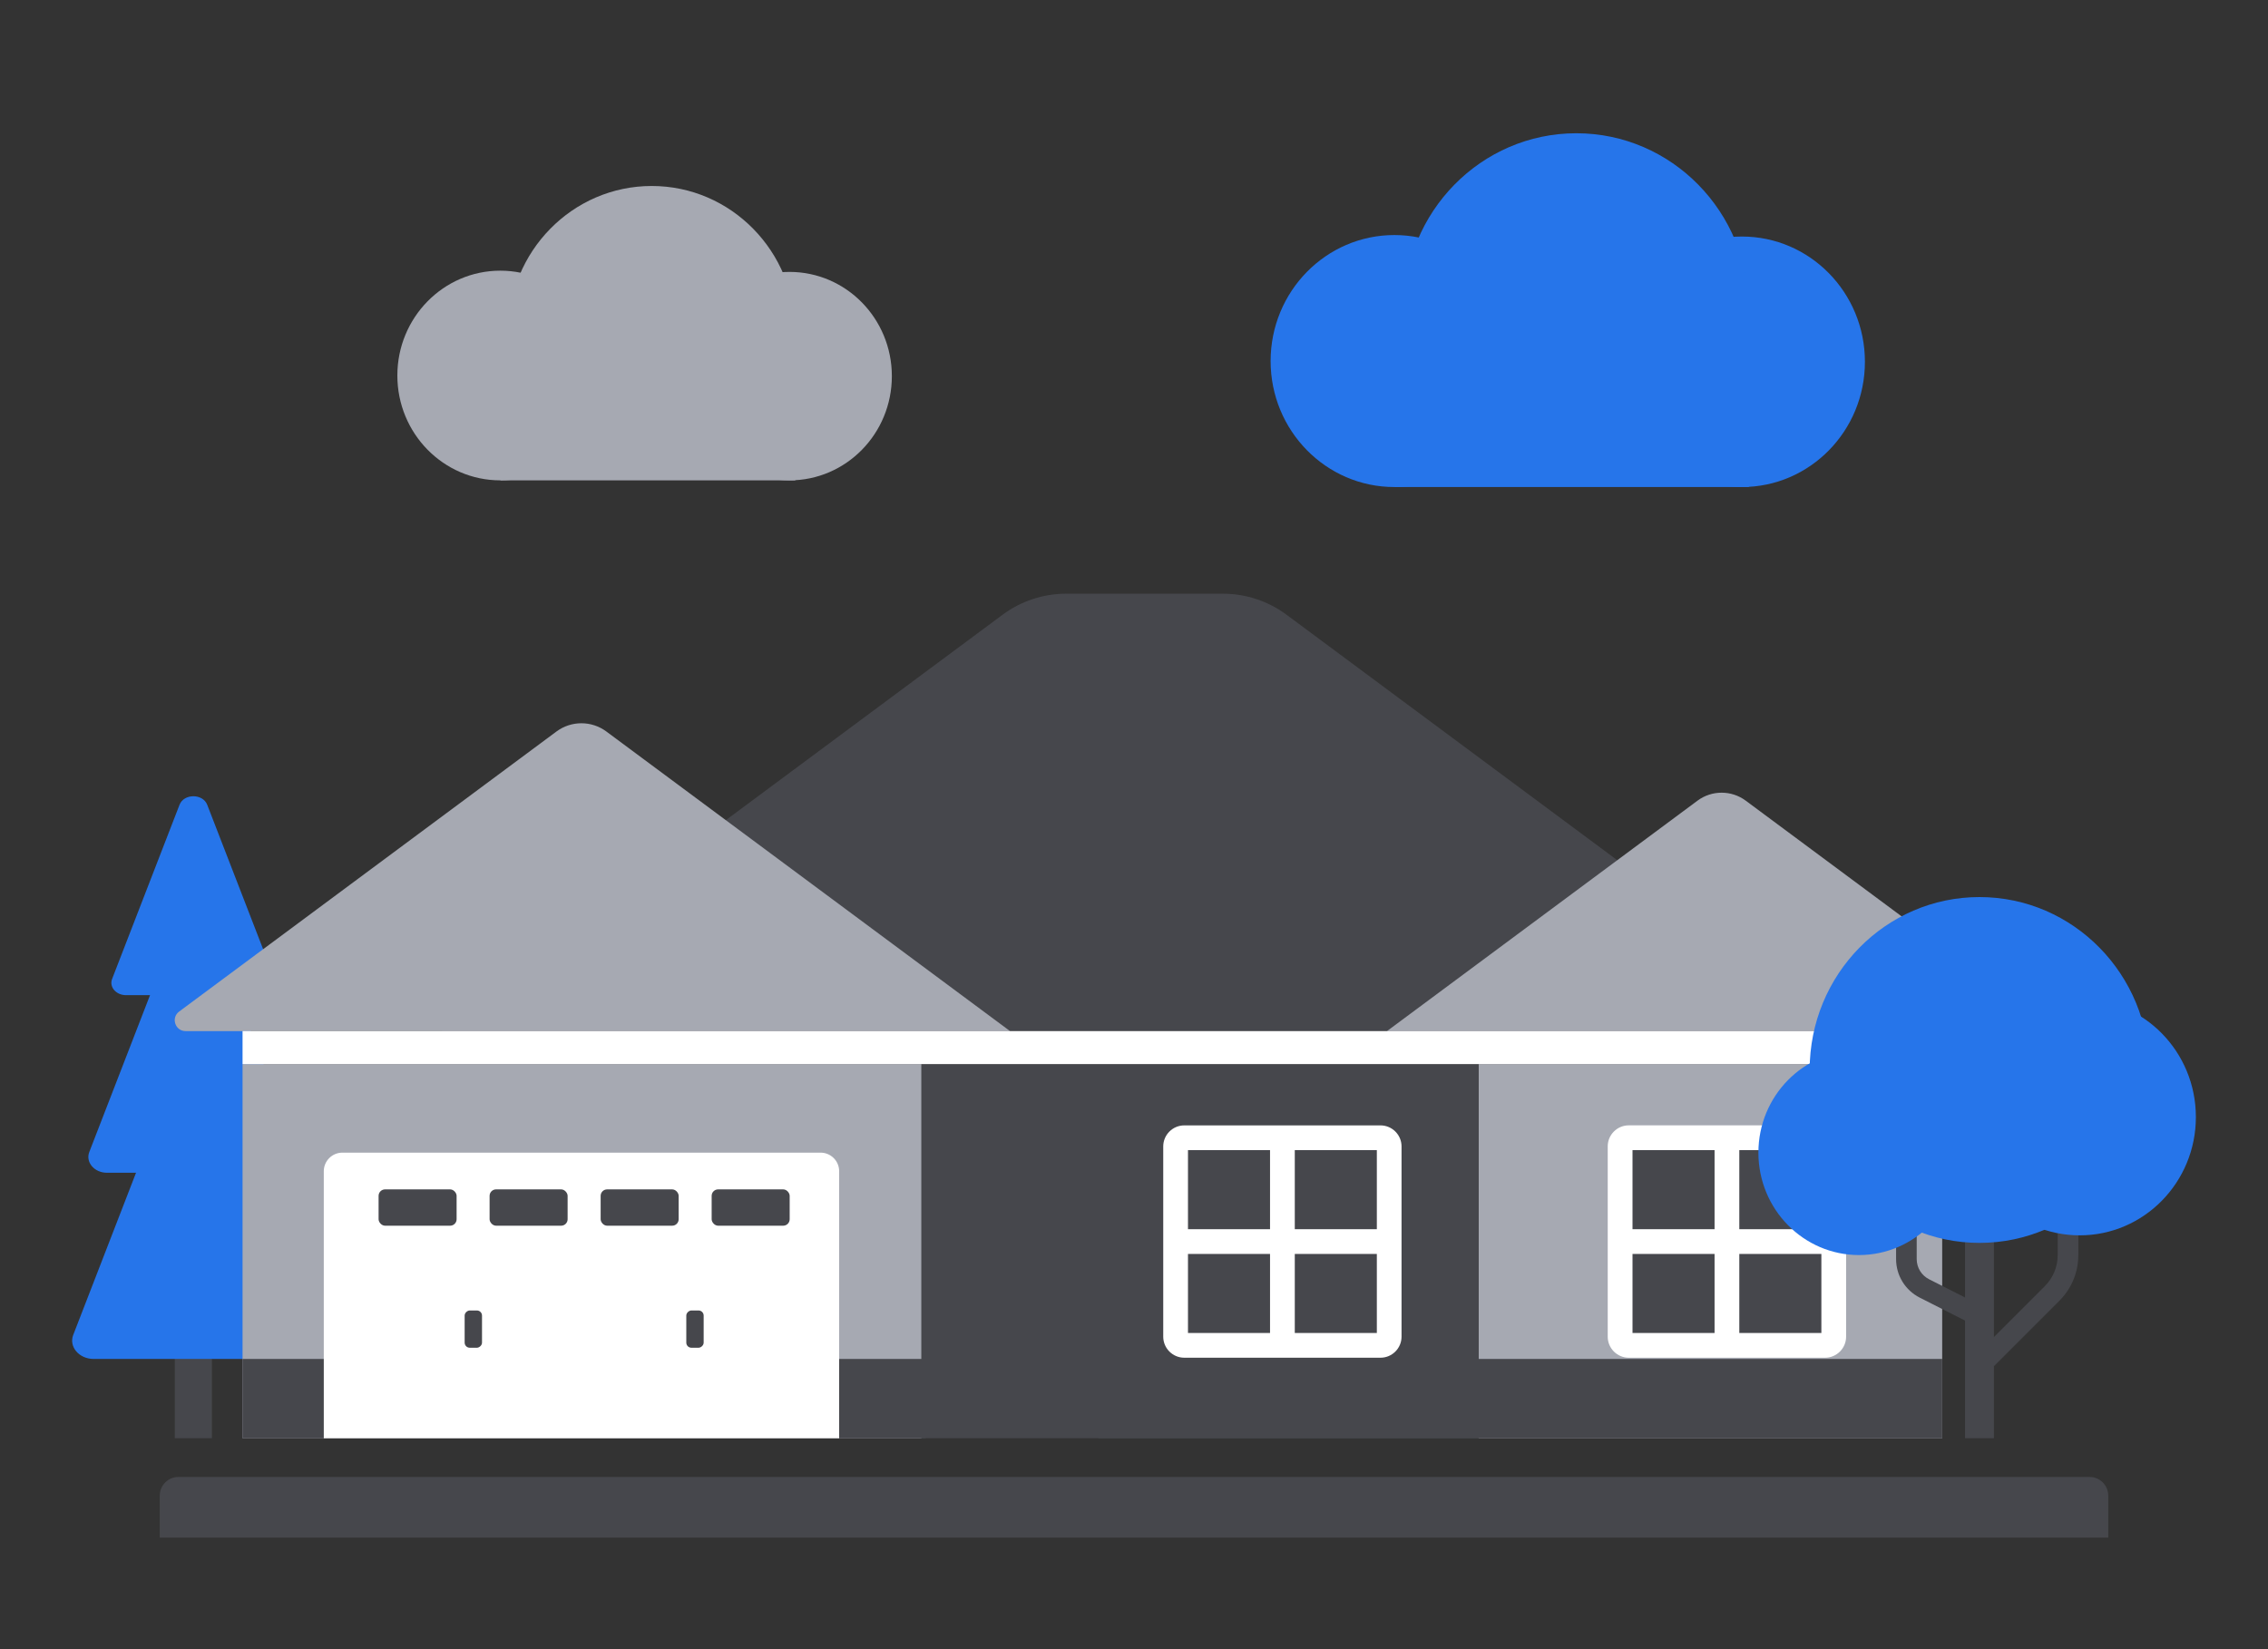 <?xml version="1.0" encoding="UTF-8"?>
<svg id="Layer_1" data-name="Layer 1" xmlns="http://www.w3.org/2000/svg" viewBox="0 0 550 400">
  <rect x="0" y="0" width="550" height="400" fill="#333333" stroke="none"/>
  <defs>
    <style>
      .cls-1 {
        fill: #46474c;
      }

      .cls-2 {
        fill: #a6a9b2;
      }

      .cls-3 {
        fill: #fff;
      }

      .cls-4 {
        fill: #2675ea;
      }
    </style>
  </defs>
  <g>
    <ellipse class="cls-4" cx="422.42" cy="87.75" rx="29.83" ry="30.38"/>
    <ellipse class="cls-4" cx="382.27" cy="74.91" rx="41.82" ry="42.59"/>
    <ellipse class="cls-4" cx="338.14" cy="87.57" rx="30.01" ry="30.56"/>
    <polygon class="cls-4" points="338.2 118.13 424.09 118.13 424.09 90.35 336.27 90.35 338.2 118.13"/>
  </g>
  <g>
    <rect class="cls-1" x="42.39" y="259.52" width="9" height="89.31"/>
    <g>
      <path class="cls-4" d="M63.25,241.37H30.54c-2.4,0-4.11-2-3.35-3.94l16.35-42.24c1.07-2.75,5.64-2.75,6.71,0l16.35,42.24c.75,1.94-.95,3.94-3.35,3.94Z"/>
      <path class="cls-4" d="M67.84,284.45H25.95c-3.08,0-5.26-2.56-4.29-5.05l20.94-54.09c1.36-3.52,7.22-3.52,8.59,0l20.94,54.09c.96,2.49-1.21,5.05-4.29,5.05Z"/>
      <path class="cls-4" d="M71.07,329.61H22.72c-3.55,0-6.07-2.96-4.96-5.83l24.18-62.45c1.58-4.07,8.34-4.07,9.91,0l24.18,62.45c1.11,2.87-1.4,5.83-4.96,5.83Z"/>
    </g>
  </g>
  <path class="cls-1" d="M43.27,358.23h463.45c2.5,0,4.54,2.03,4.54,4.54v10.18H38.74v-10.18c0-2.5,2.03-4.54,4.54-4.54Z"/>
  <g>
    <ellipse class="cls-2" cx="191.46" cy="91.23" rx="24.82" ry="25.28"/>
    <ellipse class="cls-2" cx="158.05" cy="80.55" rx="34.8" ry="35.44"/>
    <ellipse class="cls-2" cx="121.33" cy="91.08" rx="24.97" ry="25.43"/>
    <polygon class="cls-2" points="121.39 116.51 192.85 116.51 192.85 93.39 119.78 93.39 121.39 116.51"/>
  </g>
  <rect class="cls-2" x="358.55" y="258.09" width="112.44" height="90.74"/>
  <path class="cls-1" d="M448.06,250.1H107.07l136.05-100.99c4.47-3.32,9.89-5.11,15.45-5.11h37.98c5.56,0,10.98,1.79,15.45,5.11l136.05,100.99Z"/>
  <rect class="cls-2" x="58.82" y="258.09" width="164.65" height="90.74"/>
  <rect class="cls-1" x="223.47" y="258.09" width="135.08" height="90.74"/>
  <rect class="cls-1" x="266.36" y="329.61" width="204.63" height="19.22"/>
  <rect class="cls-1" x="58.82" y="329.61" width="165.66" height="19.22"/>
  <path class="cls-2" d="M488.95,250.09h-152.6l75.3-55.89c3.47-2.58,8.23-2.58,11.7,0l67.51,50.11c2.48,1.84,1.18,5.79-1.91,5.79Z"/>
  <path class="cls-2" d="M244.95,250.09H45.01c-2.53,0-3.6-3.23-1.57-4.74l91.51-67.93c3.59-2.66,8.5-2.66,12.09,0l97.89,72.66Z"/>
  <path class="cls-3" d="M83.02,279.57h115.97c2.49,0,4.51,2.02,4.51,4.51v64.76h-124.98v-64.76c0-2.49,2.02-4.51,4.51-4.51Z"/>
  <g>
    <g>
      <rect class="cls-1" x="392.89" y="275.96" width="51.8" height="50.35" rx="2.1" ry="2.1"/>
      <path class="cls-3" d="M442.59,329.31h-47.61c-2.81,0-5.1-2.29-5.1-5.1v-46.16c0-2.81,2.29-5.1,5.1-5.1h47.61c2.81,0,5.1,2.29,5.1,5.1v46.16c0,2.81-2.29,5.1-5.1,5.1ZM395.89,323.31h45.8v-44.35h-45.8v44.35Z"/>
    </g>
    <rect class="cls-3" x="415.79" y="276.72" width="6" height="48.82"/>
    <rect class="cls-3" x="393.44" y="298.14" width="50.71" height="6"/>
  </g>
  <g>
    <g>
      <rect class="cls-1" x="285.09" y="275.96" width="51.8" height="50.35" rx="2.1" ry="2.1"/>
      <path class="cls-3" d="M334.78,329.31h-47.59c-2.81,0-5.1-2.29-5.1-5.1v-46.15c0-2.81,2.29-5.1,5.1-5.1h47.59c2.81,0,5.1,2.29,5.1,5.1v46.15c0,2.81-2.29,5.1-5.1,5.1ZM288.09,323.31h45.8v-44.35h-45.8v44.35Z"/>
    </g>
    <rect class="cls-3" x="307.99" y="276.72" width="6" height="48.82"/>
    <rect class="cls-3" x="285.63" y="298.14" width="50.71" height="6"/>
  </g>
  <rect class="cls-1" x="91.81" y="288.48" width="18.92" height="8.81" rx="1.57" ry="1.57"/>
  <g>
    <rect class="cls-1" x="110.26" y="320.26" width="9.04" height="4.21" rx="1.24" ry="1.24" transform="translate(437.15 207.59) rotate(90)"/>
    <rect class="cls-1" x="164" y="320.26" width="9.04" height="4.21" rx="1.24" ry="1.24" transform="translate(490.9 153.85) rotate(90)"/>
  </g>
  <rect class="cls-1" x="118.73" y="288.48" width="18.92" height="8.81" rx="1.57" ry="1.57"/>
  <rect class="cls-1" x="145.66" y="288.48" width="18.92" height="8.81" rx="1.57" ry="1.57"/>
  <rect class="cls-1" x="172.58" y="288.48" width="18.92" height="8.81" rx="1.57" ry="1.57"/>
  <rect class="cls-3" x="58.82" y="250.09" width="393.42" height="8"/>
  <g>
    <rect class="cls-1" x="476.53" y="259.52" width="7" height="89.31"/>
    <path class="cls-1" d="M483.54,331.37l-3.54-3.54,15.87-15.87c2.02-2.02,3.13-4.7,3.13-7.55v-25.23h5v25.23c0,4.19-1.63,8.12-4.59,11.08l-15.87,15.87Z"/>
    <path class="cls-1" d="M477.45,320.77l-11.88-6.02c-3.55-1.8-5.76-5.39-5.76-9.37v-28.4h5v28.4c0,2.09,1.16,3.97,3.02,4.91l11.88,6.02-2.26,4.46Z"/>
    <ellipse class="cls-4" cx="504.34" cy="270.94" rx="28.17" ry="28.69"/>
    <ellipse class="cls-4" cx="480.03" cy="259.52" rx="41.18" ry="41.94"/>
    <ellipse class="cls-4" cx="450.81" cy="279.57" rx="24.39" ry="24.84"/>
  </g>
</svg>